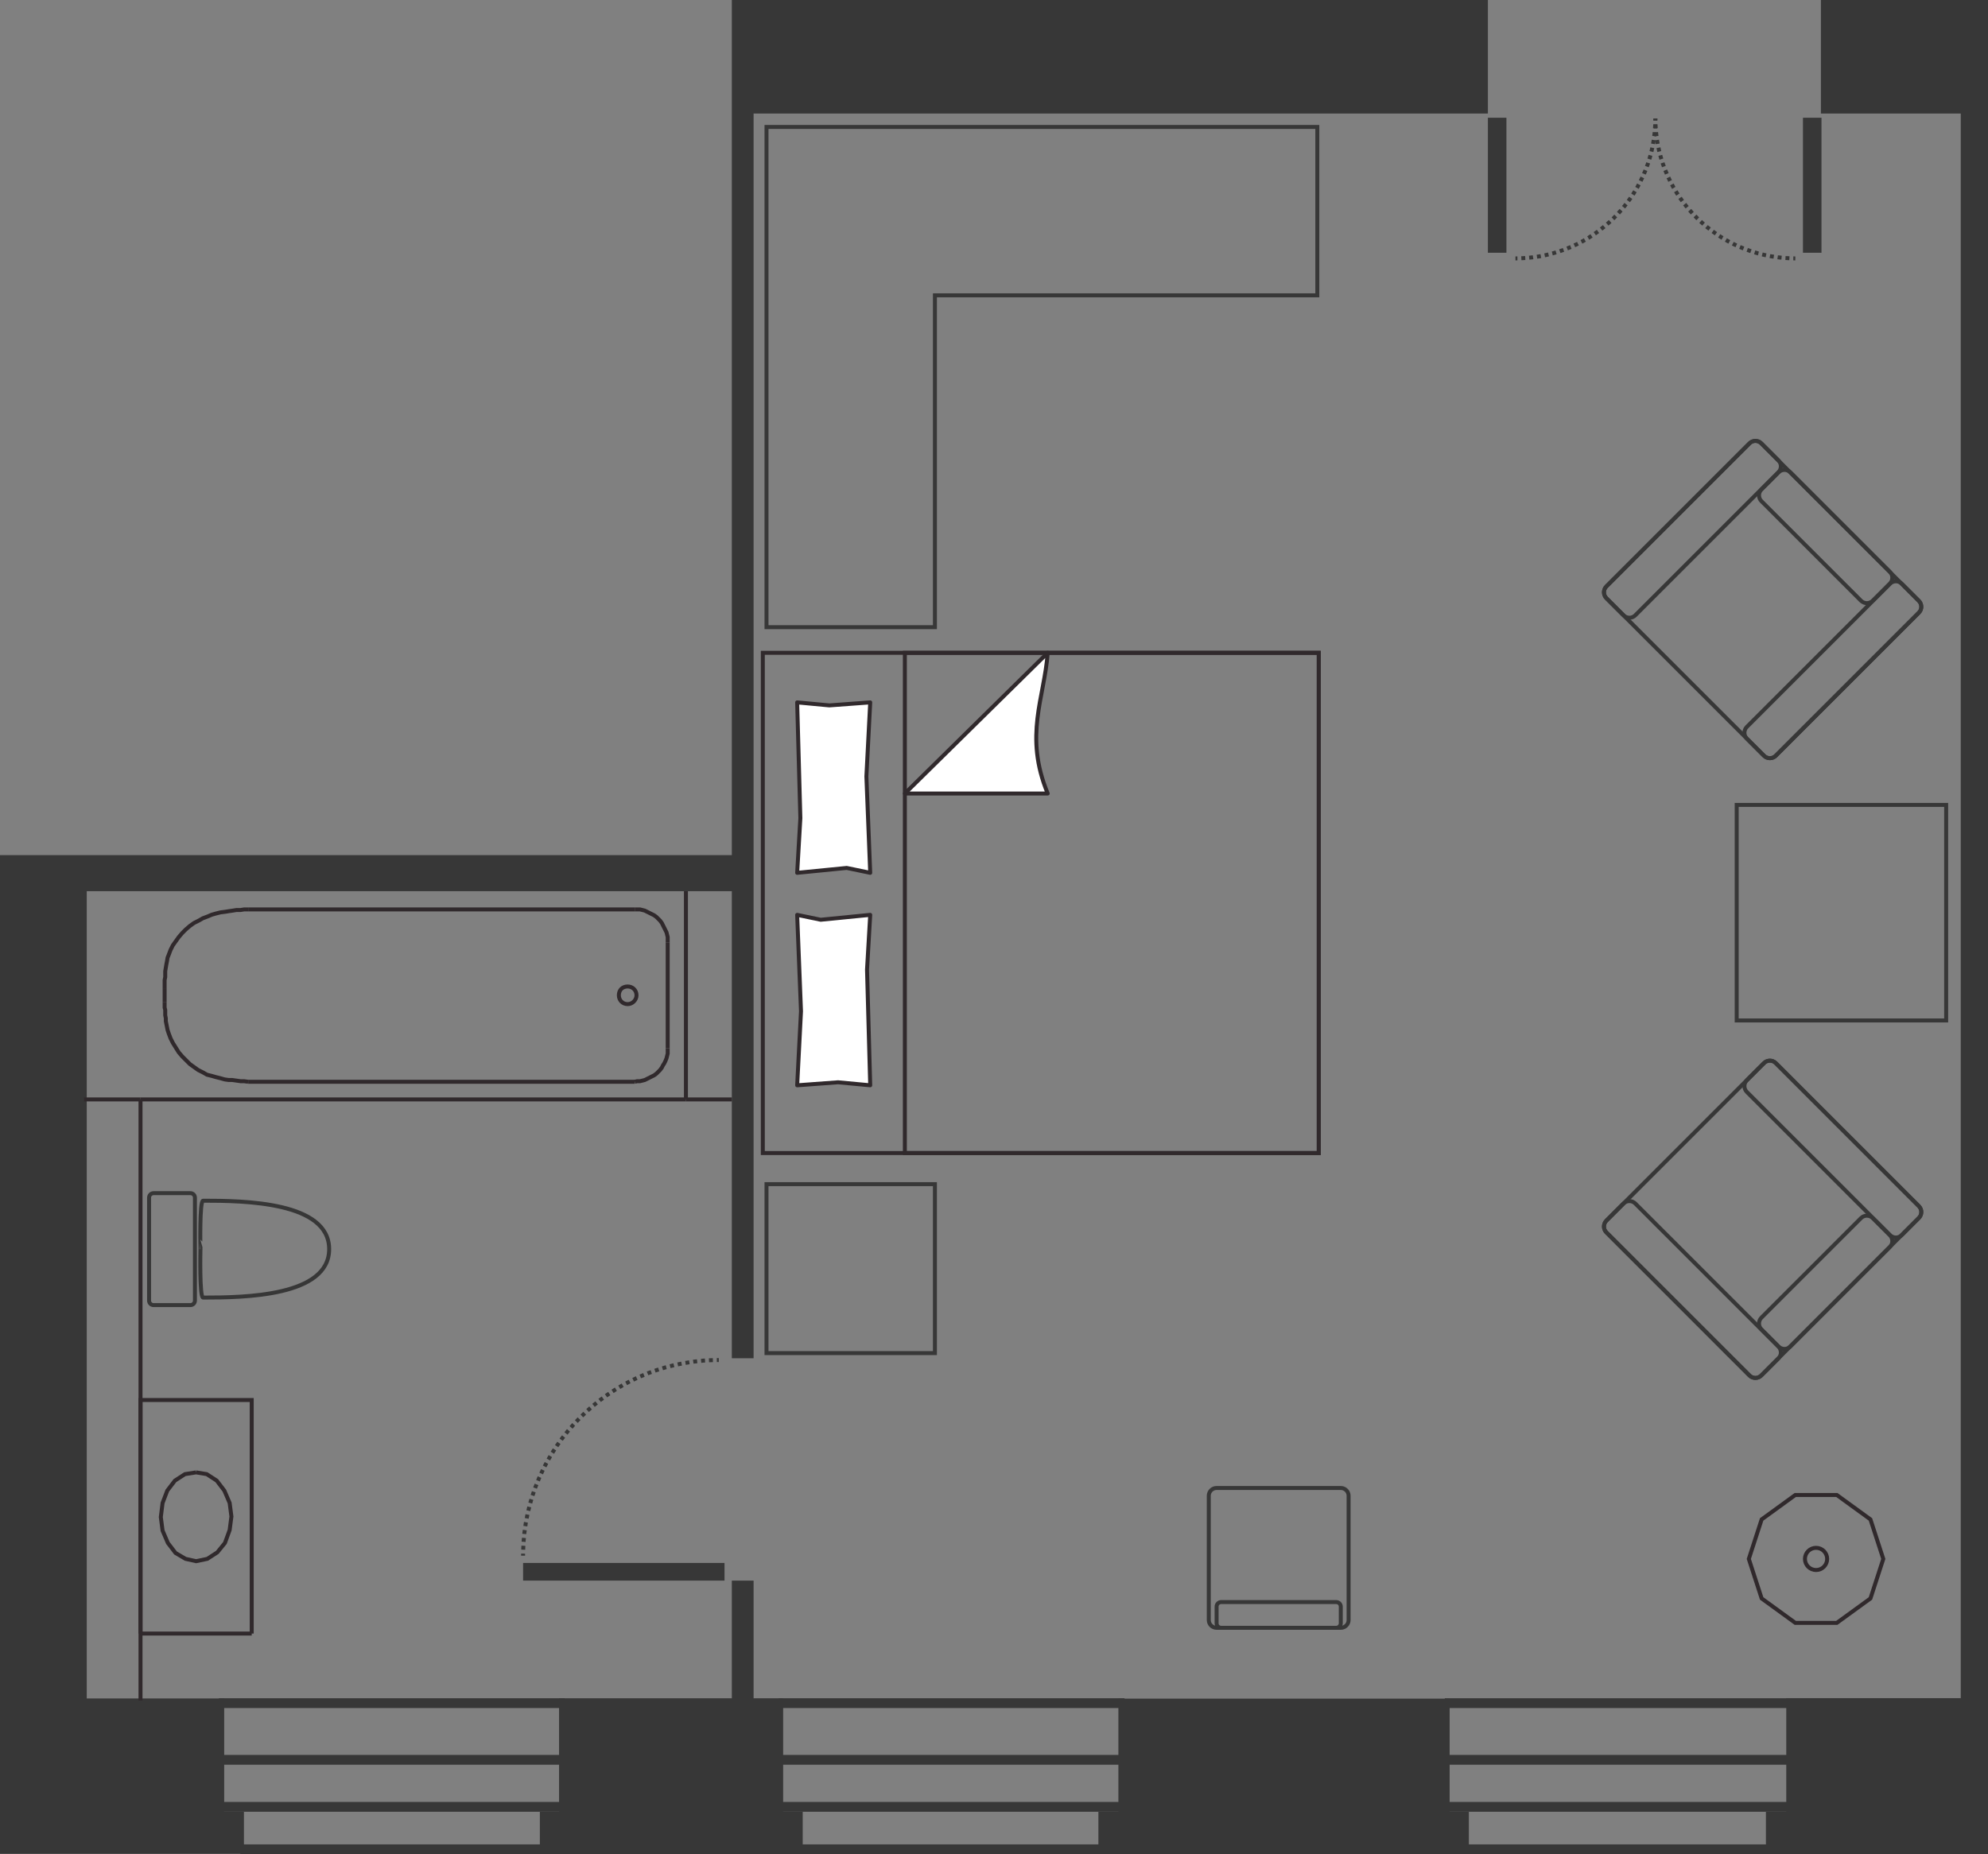 <!-- Generator: Adobe Illustrator 18.1.1, SVG Export Plug-In  -->
<svg version="1.1"
	 xmlns="http://www.w3.org/2000/svg" xmlns:xlink="http://www.w3.org/1999/xlink" xmlns:a="http://ns.adobe.com/AdobeSVGViewerExtensions/3.0/"
	 x="0px" y="0px" width="500px" height="466.451px" viewBox="0 0 500 466.451" enable-background="new 0 0 500 466.451"
	 xml:space="preserve">
<rect x="0" y="0" width="500" height="466.451" fill="#808080" stroke="none"/>
<defs>
</defs>
<g>
	<polygon fill="#373737" points="500,427.196 500,13.762 500,28.561 500,0 457.973,0 457.973,28.56 457.973,28.561 493.144,28.561 
		493.144,427.196 449.259,427.196 449.259,455.781 444.145,455.781 444.145,466.411 500,466.411 	"/>
	<polygon fill="#373737" points="364.598,427.319 281.284,427.319 281.284,455.781 276.253,455.781 276.253,466.411 
		369.432,466.411 369.432,455.781 364.598,455.781 	"/>
	<polygon fill="#373737" points="196.971,455.771 196.971,427.223 189.536,427.223 189.536,397.625 184.061,397.625 
		184.061,427.223 140.609,427.223 140.609,455.771 135.781,455.77 135.781,466.411 201.89,466.411 201.89,455.771 	"/>
	<polygon fill="#373737" points="184.061,215.118 14.42,215.118 21.819,215.118 0,215.118 0,466.34 61.352,466.34 61.352,455.771 
		56.386,455.771 56.386,427.273 21.819,427.273 21.819,224.191 184.061,224.191 184.061,341.688 189.536,341.688 189.536,28.56 
		374.216,28.56 374.216,0 184.061,0 	"/>
</g>
<g>
	<g>
		<path fill="none" stroke="#373737" stroke-miterlimit="10" d="M180.787,342.14c-0.167,0-0.334,0.001-0.5,0.002"/>
		<path fill="none" stroke="#373737" stroke-miterlimit="10" stroke-dasharray="0.991,0.991" d="M179.296,342.161
			c-26.161,0.772-47.199,21.96-47.726,48.185"/>
		<path fill="none" stroke="#373737" stroke-miterlimit="10" d="M131.563,390.843c-0.002,0.166-0.003,0.333-0.003,0.5"/>
	</g>
</g>
<rect x="131.561" y="393.181" fill="#373737" width="50.66" height="4.438"/>
<g>
	<g>
		<path fill="none" stroke="#373737" stroke-miterlimit="10" d="M416.342,29.809c0,0.167,0.001,0.334,0.003,0.5"/>
		<path fill="none" stroke="#373737" stroke-miterlimit="10" stroke-dasharray="0.987,0.987" d="M416.373,31.295
			c0.765,18.418,15.686,33.18,34.168,33.693"/>
		<path fill="none" stroke="#373737" stroke-miterlimit="10" d="M451.036,64.999c0.166,0.002,0.333,0.003,0.5,0.003"/>
	</g>
</g>
<rect x="453.46" y="29.621" fill="#373737" width="4.662" height="33.96"/>
<g>
	<g>
		<path fill="none" stroke="#373737" stroke-miterlimit="10" d="M416.342,29.809c0,0.167-0.001,0.334-0.003,0.5"/>
		<path fill="none" stroke="#373737" stroke-miterlimit="10" stroke-dasharray="0.987,0.987" d="M416.312,31.295
			c-0.765,18.418-15.686,33.18-34.168,33.693"/>
		<path fill="none" stroke="#373737" stroke-miterlimit="10" d="M381.649,64.999c-0.166,0.002-0.333,0.003-0.5,0.003"/>
	</g>
</g>
<rect x="374.216" y="29.621" fill="#373737" width="4.662" height="33.96"/>
<rect x="55.065" y="441.475" fill="#373737" width="86.974" height="2.466"/>
<rect x="60.447" y="463.984" fill="#373737" width="76.21" height="2.466"/>
<rect x="55.065" y="453.304" fill="#373737" width="87.033" height="2.466"/>
<rect x="55.065" y="427.219" fill="#373737" width="86.974" height="2.466"/>
<rect x="195.862" y="441.475" fill="#373737" width="86.974" height="2.466"/>
<rect x="201.244" y="463.984" fill="#373737" width="76.21" height="2.466"/>
<rect x="195.862" y="453.304" fill="#373737" width="87.033" height="2.466"/>
<rect x="195.862" y="427.219" fill="#373737" width="86.974" height="2.466"/>
<rect x="363.383" y="441.475" fill="#373737" width="86.974" height="2.466"/>
<rect x="368.766" y="463.984" fill="#373737" width="76.21" height="2.466"/>
<rect x="363.383" y="453.304" fill="#373737" width="87.033" height="2.466"/>
<rect x="363.383" y="427.219" fill="#373737" width="86.974" height="2.466"/>
<polyline fill="none" stroke="#30292C" stroke-miterlimit="10" points="62.421,272.137 61.385,271.989 60.497,271.989 
	59.461,271.841 58.425,271.693 57.537,271.693 56.501,271.545 55.465,271.249 54.282,270.953 53.246,270.657 52.062,270.361 
	51.026,269.769 49.842,269.177 48.806,268.437 47.771,267.697 46.735,266.662 45.847,265.774 44.959,264.738 44.219,263.554 
	43.479,262.37 42.887,261.186 42.443,260.002 42.147,259.115 41.999,258.375 41.851,257.635 41.703,256.895 41.703,256.155 
	41.555,255.415 41.555,254.823 41.555,254.083 41.407,253.491 41.407,252.751 41.407,252.159 "/>
<line fill="none" stroke="#30292C" stroke-miterlimit="10" x1="35.34" y1="276.576" x2="172.518" y2="276.576"/>
<line fill="none" stroke="#30292C" stroke-miterlimit="10" x1="159.644" y1="272.137" x2="62.421" y2="272.137"/>
<line fill="none" stroke="#30292C" stroke-miterlimit="10" x1="35.34" y1="276.576" x2="21.134" y2="276.576"/>
<line fill="none" stroke="#30292C" stroke-miterlimit="10" x1="35.34" y1="276.576" x2="35.34" y2="427.813"/>
<polyline fill="none" stroke="#30292C" stroke-miterlimit="10" points="63.309,410.943 63.309,352.195 35.34,352.195 35.34,410.943 
	"/>
<polyline fill="none" stroke="#30292C" stroke-miterlimit="10" points="49.324,370.396 46.513,370.84 43.997,372.468 
	42.073,374.984 40.889,378.091 40.445,381.643 40.889,385.046 42.221,388.154 44.145,390.669 46.661,392.149 49.324,392.741 
	52.136,392.149 54.652,390.522 56.575,388.154 57.759,384.898 58.203,381.495 57.759,378.091 56.427,374.984 54.504,372.468 
	51.988,370.84 49.324,370.396 "/>
<line fill="none" stroke="#30292C" stroke-miterlimit="10" x1="63.308" y1="410.943" x2="35.34" y2="410.943"/>
<polyline fill="none" stroke="#30292C" stroke-miterlimit="10" points="159.644,228.779 160.236,228.779 160.976,228.779 
	161.568,228.926 162.16,229.074 162.752,229.37 163.344,229.666 163.936,229.962 164.527,230.258 165.119,230.702 165.563,231.146 
	166.007,231.59 166.451,232.182 166.747,232.774 167.043,233.366 167.339,233.958 167.635,234.55 167.783,235.142 167.931,235.734 
	167.931,236.474 167.931,237.065 "/>
<polyline fill="none" stroke="#30292C" stroke-miterlimit="10" points="167.931,263.702 167.931,264.294 167.931,265.034 
	167.783,265.626 167.635,266.218 167.339,266.958 167.043,267.55 166.747,267.993 166.451,268.585 166.007,269.177 165.563,269.621 
	165.119,270.065 164.527,270.509 163.935,270.805 163.344,271.101 162.752,271.397 162.16,271.693 161.568,271.841 160.976,271.989 
	160.236,271.989 159.644,272.137 "/>
<line fill="none" stroke="#30292C" stroke-miterlimit="10" x1="167.931" y1="237.065" x2="167.931" y2="263.702"/>
<path fill="none" stroke="#30292C" stroke-miterlimit="10" d="M157.868,252.603c-1.332,0-2.22-1.036-2.22-2.22
	c0-1.332,0.888-2.22,2.22-2.22c1.184,0,2.22,0.888,2.22,2.22C160.088,251.568,159.052,252.603,157.868,252.603"/>
<polyline fill="none" stroke="#30292C" stroke-miterlimit="10" points="62.421,228.779 61.385,228.779 60.497,228.926 
	59.461,228.926 58.573,229.074 57.537,229.222 56.649,229.37 55.465,229.518 54.282,229.814 53.246,230.11 52.21,230.554 
	51.026,230.998 49.99,231.59 48.806,232.182 47.771,232.922 46.735,233.81 45.847,234.698 44.959,235.734 44.219,236.769 
	43.479,237.805 42.887,238.989 42.443,240.173 42.147,240.913 41.999,241.801 41.851,242.541 41.703,243.429 41.555,244.316 
	41.555,245.056 41.555,245.796 41.407,246.536 41.407,247.128 41.407,247.868 41.407,248.608 "/>
<line fill="none" stroke="#30292C" stroke-miterlimit="10" x1="172.518" y1="276.576" x2="172.518" y2="224.191"/>
<line fill="none" stroke="#30292C" stroke-miterlimit="10" x1="41.407" y1="248.608" x2="41.407" y2="252.159"/>
<line fill="none" stroke="#30292C" stroke-miterlimit="10" x1="172.518" y1="276.576" x2="184.061" y2="276.576"/>
<line fill="none" stroke="#30292C" stroke-miterlimit="10" x1="62.421" y1="228.779" x2="159.644" y2="228.779"/>
<rect x="191.855" y="164.223" fill="none" stroke="#30292C" stroke-miterlimit="10" width="139.824" height="125.842"/>
<rect x="227.581" y="164.223" fill="none" stroke="#30292C" stroke-miterlimit="10" width="104.098" height="125.842"/>
<rect x="192.783" y="297.892" fill="none" stroke="#373737" stroke-miterlimit="10" width="42.358" height="42.5"/>
<polygon fill="none" stroke="#373737" stroke-miterlimit="10" points="331.319,31.935 235.141,31.935 192.783,31.935 
	192.783,74.293 192.783,157.777 235.141,157.777 235.141,74.293 331.319,74.293 "/>
<rect x="436.792" y="202.486" fill="none" stroke="#373737" stroke-miterlimit="10" width="52.685" height="54.223"/>
<path fill="#FFFFFF" stroke="#30292C" stroke-linejoin="round" stroke-miterlimit="10" d="M263.509,164.223
	c-0.843,11.409-6.04,20.814,0,35.392l-35.928,0L263.509,164.223z"/>
<polygon fill="#FFFFFF" stroke="#30292C" stroke-linecap="round" stroke-linejoin="round" stroke-miterlimit="10" points="
	218.867,219.57 212.952,218.339 200.497,219.57 201.299,205.812 200.497,176.695 208.582,177.454 218.867,176.695 217.905,195.323 
	"/>
<polygon fill="#FFFFFF" stroke="#30292C" stroke-linecap="round" stroke-linejoin="round" stroke-miterlimit="10" points="
	200.497,230.146 206.412,231.377 218.867,230.146 218.065,243.905 218.867,273.021 210.782,272.262 200.497,273.021 
	201.459,254.393 "/>
<path fill="none" stroke="#373737" stroke-miterlimit="10" d="M482.608,151.183l-39.651-39.651c-0.81-0.81-2.136-0.81-2.946,0
	l-35.995,35.995c-0.81,0.81-0.81,2.136,0,2.946l39.651,39.651c0.81,0.81,2.136,0.81,2.946,0l35.995-35.995
	C483.419,153.319,483.419,151.994,482.608,151.183z"/>
<path fill="none" stroke="#373737" stroke-miterlimit="10" d="M447.3,115.83l-4.32-4.32c-0.81-0.81-2.136-0.81-2.946,0
	l-36.018,36.018c-0.81,0.81-0.81,2.136,0,2.946l4.32,4.32c0.81,0.81,2.136,0.81,2.946,0l36.018-36.018
	C448.11,117.966,448.11,116.64,447.3,115.83z"/>
<path fill="none" stroke="#373737" stroke-miterlimit="10" d="M482.631,151.161l-4.32-4.32c-0.81-0.81-2.136-0.81-2.946,0
	l-36.018,36.018c-0.81,0.81-0.81,2.136,0,2.946l4.32,4.32c0.81,0.81,2.136,0.81,2.946,0l36.018-36.018
	C483.441,153.297,483.441,151.971,482.631,151.161z"/>
<path fill="none" stroke="#373737" stroke-miterlimit="10" d="M471.006,151.122l4.32-4.32c0.81-0.81,0.81-2.136,0-2.946
	l-25.041-25.041c-0.81-0.81-2.136-0.81-2.946,0l-4.32,4.32c-0.81,0.81-0.81,2.136,0,2.946l25.041,25.041
	C468.87,151.933,470.196,151.933,471.006,151.122z"/>
<path fill="none" stroke="#373737" stroke-miterlimit="10" d="M442.957,346.019l39.651-39.651c0.81-0.81,0.81-2.136,0-2.946
	l-35.995-35.995c-0.81-0.81-2.136-0.81-2.946,0l-39.651,39.651c-0.81,0.81-0.81,2.136,0,2.946l35.995,35.995
	C440.821,346.829,442.147,346.829,442.957,346.019z"/>
<path fill="none" stroke="#373737" stroke-miterlimit="10" d="M478.311,310.711l4.32-4.32c0.81-0.81,0.81-2.136,0-2.946
	l-36.018-36.018c-0.81-0.81-2.136-0.81-2.946,0l-4.32,4.32c-0.81,0.81-0.81,2.136,0,2.946l36.018,36.018
	C476.175,311.521,477.501,311.521,478.311,310.711z"/>
<path fill="none" stroke="#373737" stroke-miterlimit="10" d="M442.98,346.042l4.32-4.32c0.81-0.81,0.81-2.136,0-2.946
	l-36.018-36.018c-0.81-0.81-2.136-0.81-2.946,0l-4.32,4.32c-0.81,0.81-0.81,2.136,0,2.946l36.018,36.018
	C440.844,346.852,442.17,346.852,442.98,346.042z"/>
<path fill="none" stroke="#373737" stroke-miterlimit="10" d="M443.018,334.417l4.32,4.32c0.81,0.81,2.136,0.81,2.946,0
	l25.041-25.041c0.81-0.81,0.81-2.136,0-2.946l-4.32-4.32c-0.81-0.81-2.136-0.81-2.946,0l-25.041,25.041
	C442.208,332.281,442.208,333.607,443.018,334.417z"/>
<path fill="none" stroke="#373737" stroke-miterlimit="10" d="M305.971,409.495h31.261c1.075,0,1.954-0.879,1.954-1.954V376.28
	c0-1.075-0.879-1.954-1.954-1.954h-31.261c-1.075,0-1.954,0.879-1.954,1.954v31.261
	C304.016,408.616,304.896,409.495,305.971,409.495z"/>
<path fill="none" stroke="#373737" stroke-miterlimit="10" d="M307.127,409.495h28.948c0.628,0,1.141-0.514,1.141-1.141v-4.192
	c0-0.628-0.514-1.141-1.141-1.141h-28.948c-0.628,0-1.141,0.514-1.141,1.141v4.192C305.986,408.981,306.499,409.495,307.127,409.495
	z"/>
<polygon fill="none" stroke="#30292C" stroke-miterlimit="10" points="451.528,408.254 443.072,402.11 439.842,392.17 
	443.072,382.23 451.528,376.087 461.979,376.087 470.435,382.23 473.665,392.17 470.435,402.11 461.979,408.254 "/>
<circle fill="none" stroke="#30292C" stroke-miterlimit="10" cx="456.753" cy="392.17" r="2.793"/>
<path fill="none" stroke="#373737" stroke-miterlimit="10" d="M49.028,301.291v25.894c0,0.626-0.507,1.133-1.133,1.133h-9.27
	c-0.626,0-1.133-0.507-1.133-1.133v-25.894c0-0.626,0.507-1.133,1.133-1.133h9.27C48.521,300.157,49.028,300.665,49.028,301.291z"/>
<path fill="none" stroke="#373737" stroke-miterlimit="10" d="M51.084,302.053c10.318,0,31.701,0.259,31.701,12.185
	s-21.383,12.185-31.701,12.185c-0.941,0-0.676-12.185-0.676-12.185S50.152,302.053,51.084,302.053z"/>
</svg>